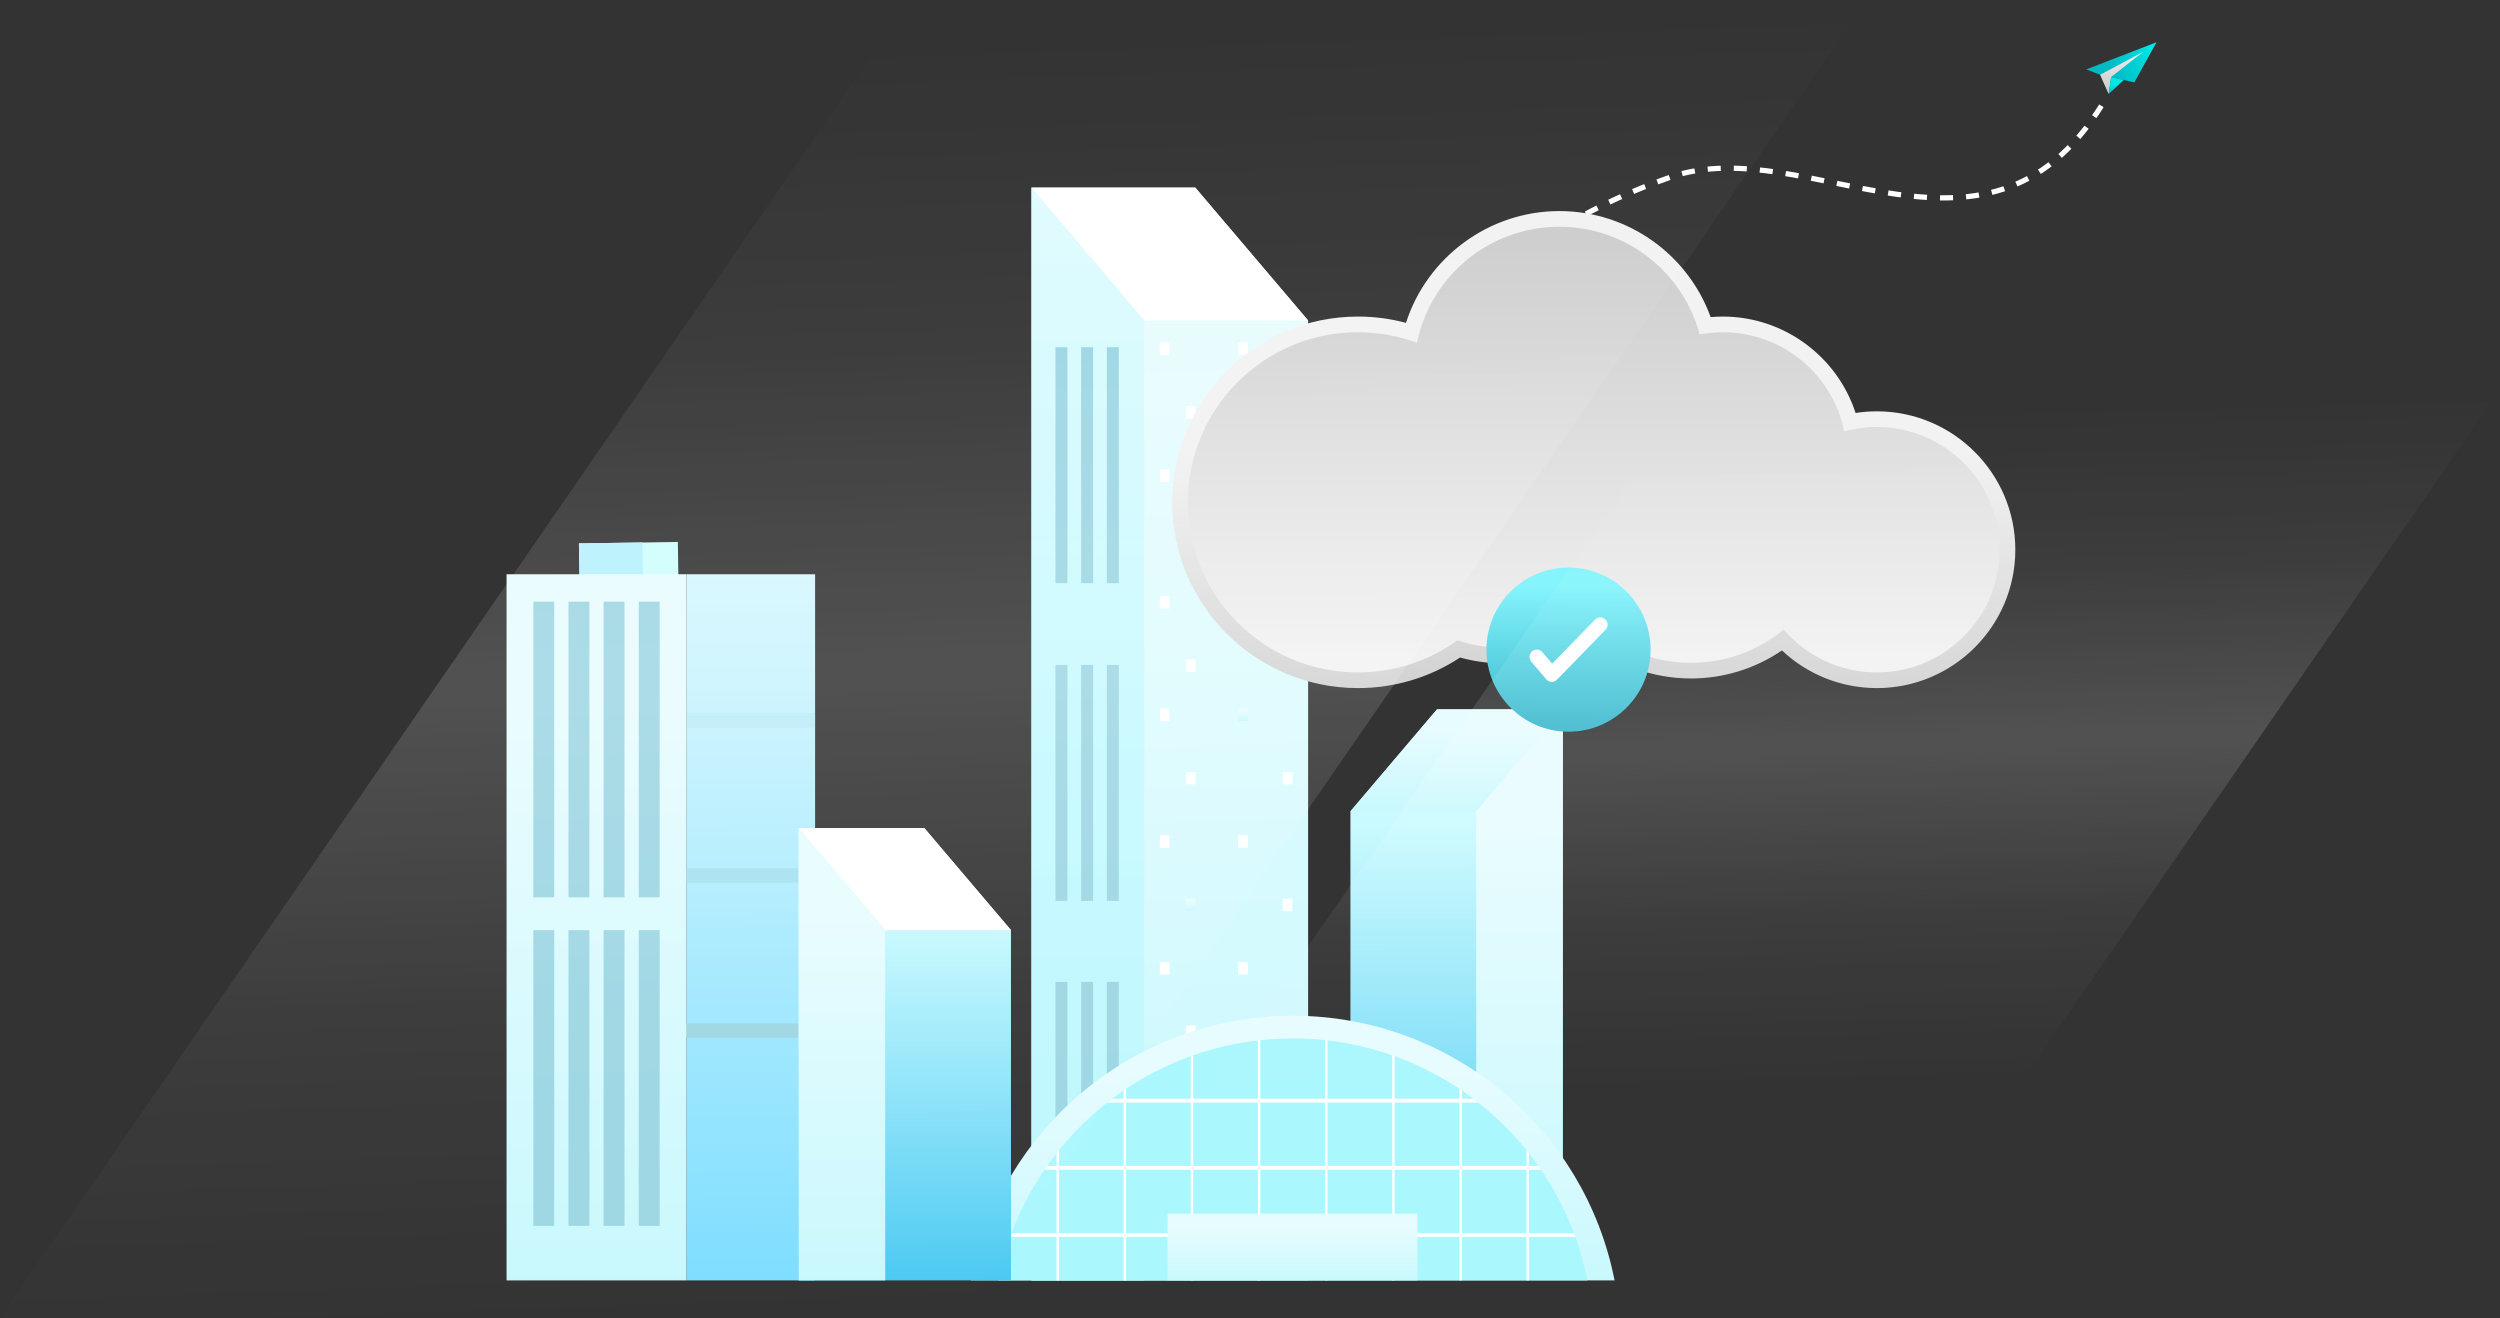 <svg width="533" height="281" viewBox="0 0 533 281" fill="none" xmlns="http://www.w3.org/2000/svg">
<rect x="0" y="0" width="533" height="281" fill="#333333" stroke="none"/>
<path d="M326.013 128.048C323.071 127.554 320.245 126.642 317.666 125.107C309.789 120.418 306.024 110.886 305.149 101.762C303.876 88.489 307.735 74.788 315.751 64.131C325.552 51.1 340.722 43.174 356.11 37.783C385.357 27.54 424.579 63.579 449.411 20.244" stroke="url(#paint0_linear_44_96)" stroke-width="1.112" stroke-miterlimit="10" stroke-dasharray="2.78 2.78"/>
<path d="M333.187 272.873V151.225H306.374L287.91 172.974V272.873H333.187Z" fill="url(#paint1_linear_44_96)"/>
<path d="M333.187 151.225L314.722 172.974H287.91L306.375 151.225H333.187Z" fill="url(#paint2_linear_44_96)"/>
<path d="M333.186 272.873V151.225L314.722 172.974V272.873H333.186Z" fill="url(#paint3_linear_44_96)"/>
<path d="M278.888 272.982V68.332L254.836 40H219.91V272.982H278.888Z" fill="url(#paint4_linear_44_96)"/>
<path d="M219.91 40L243.962 68.331H278.888L254.836 40H219.91Z" fill="white"/>
<path d="M243.962 272.982V68.332L219.91 40V272.982H243.962Z" fill="url(#paint5_linear_44_96)"/>
<path d="M238.53 74.029H235.976V124.339H238.53V74.029Z" fill="#9DD6E3"/>
<path d="M233.053 74.029H230.499V124.339H233.053V74.029Z" fill="#9DD6E3"/>
<path d="M227.576 74.029H225.022V124.339H227.576V74.029Z" fill="#9DD6E3"/>
<path d="M238.53 141.764H235.976V192.073H238.53V141.764Z" fill="#9DD6E3"/>
<path d="M233.053 141.764H230.499V192.073H233.053V141.764Z" fill="#9DD6E3"/>
<path d="M227.576 141.764H225.022V192.073H227.576V141.764Z" fill="#9DD6E3"/>
<path d="M238.53 209.332H235.976V259.641H238.53V209.332Z" fill="#9DD6E3"/>
<path d="M233.053 209.332H230.499V259.641H233.053V209.332Z" fill="#9DD6E3"/>
<path d="M227.576 209.332H225.022V259.641H227.576V209.332Z" fill="#9DD6E3"/>
<path d="M249.338 73.061H247.26V75.72H249.338V73.061Z" fill="url(#paint6_linear_44_96)"/>
<path d="M254.908 86.568H252.83V89.228H254.908V86.568Z" fill="url(#paint7_linear_44_96)"/>
<path d="M275.526 86.568H273.448V89.228H275.526V86.568Z" fill="url(#paint8_linear_44_96)"/>
<path d="M266.045 73.061H263.967V75.72H266.045V73.061Z" fill="url(#paint9_linear_44_96)"/>
<path d="M249.338 100.08H247.26V102.739H249.338V100.08Z" fill="white"/>
<path d="M254.908 113.587H252.83V116.246H254.908V113.587Z" fill="url(#paint10_linear_44_96)"/>
<path d="M275.526 113.587H273.448V116.246H275.526V113.587Z" fill="url(#paint11_linear_44_96)"/>
<path d="M266.045 100.08H263.967V102.739H266.045V100.08Z" fill="#B6F0FD"/>
<path d="M249.338 127.099H247.26V129.758H249.338V127.099Z" fill="white"/>
<path d="M254.908 140.603H252.83V143.262H254.908V140.603Z" fill="white"/>
<path d="M275.526 140.603H273.448V143.262H275.526V140.603Z" fill="url(#paint12_linear_44_96)"/>
<path d="M266.045 127.099H263.967V129.758H266.045V127.099Z" fill="url(#paint13_linear_44_96)"/>
<path d="M249.338 151.075H247.26V153.734H249.338V151.075Z" fill="white"/>
<path d="M254.908 164.583H252.83V167.242H254.908V164.583Z" fill="url(#paint14_linear_44_96)"/>
<path d="M275.527 164.583H273.449V167.242H275.527V164.583Z" fill="white"/>
<path d="M266.044 151.075H263.966V153.734H266.044V151.075Z" fill="url(#paint15_linear_44_96)"/>
<path d="M249.338 178.095H247.26V180.754H249.338V178.095Z" fill="url(#paint16_linear_44_96)"/>
<path d="M254.908 191.602H252.83V194.261H254.908V191.602Z" fill="url(#paint17_linear_44_96)"/>
<path d="M275.527 191.602H273.449V194.261H275.527V191.602Z" fill="url(#paint18_linear_44_96)"/>
<path d="M266.044 178.095H263.966V180.754H266.044V178.095Z" fill="url(#paint19_linear_44_96)"/>
<path d="M249.338 205.109H247.26V207.769H249.338V205.109Z" fill="white"/>
<path d="M254.908 218.617H252.83V221.276H254.908V218.617Z" fill="white"/>
<path d="M275.527 218.617H273.449V221.276H275.527V218.617Z" fill="url(#paint20_linear_44_96)"/>
<path d="M266.044 205.109H263.966V207.769H266.044V205.109Z" fill="url(#paint21_linear_44_96)"/>
<path d="M144.516 115.541L123.429 115.851L123.739 136.947L144.826 136.637L144.516 115.541Z" fill="#CEFEFE"/>
<path d="M136.968 115.652L123.429 115.851L123.739 136.947L137.278 136.748L136.968 115.652Z" fill="#B6F0FD"/>
<path d="M173.78 122.432H146.345V272.983H173.78V122.432Z" fill="url(#paint22_linear_44_96)"/>
<path opacity="0.2" d="M173.78 152.05H146.345V155.139H173.78V152.05Z" fill="#9DD6E3"/>
<path opacity="0.5" d="M173.78 185.114H146.345V188.204H173.78V185.114Z" fill="#9DD6E3"/>
<path d="M173.78 218.181H146.345V221.27H173.78V218.181Z" fill="#9DD6E3"/>
<path d="M146.345 122.432H108V272.983H146.345V122.432Z" fill="url(#paint23_linear_44_96)"/>
<path d="M118.164 128.272H113.707V191.31H118.164V128.272Z" fill="#9DD6E3"/>
<path d="M125.656 128.272H121.199V191.31H125.656V128.272Z" fill="#9DD6E3"/>
<path d="M133.147 128.272H128.69V191.31H133.147V128.272Z" fill="#9DD6E3"/>
<path d="M140.639 128.272H136.182V191.31H140.639V128.272Z" fill="#9DD6E3"/>
<path d="M118.164 261.35H113.707V198.312H118.164V261.35Z" fill="#9DD6E3"/>
<path d="M125.656 261.35H121.199V198.312H125.656V261.35Z" fill="#9DD6E3"/>
<path d="M133.147 261.35H128.69V198.312H133.147V261.35Z" fill="#9DD6E3"/>
<path d="M140.639 261.35H136.182V198.312H140.639V261.35Z" fill="#9DD6E3"/>
<path d="M344.228 272.982C337.916 240.826 309.613 216.555 275.608 216.555C241.602 216.555 213.299 240.826 206.988 272.982H344.228Z" fill="url(#paint24_linear_44_96)"/>
<path d="M338.442 272.984C332.626 243.576 306.722 221.39 275.607 221.39C244.491 221.39 218.588 243.576 212.772 272.984H338.442Z" fill="#ABF7FE"/>
<path d="M225.25 272.982H225.767V263.712H239.557V272.982H240.074V263.712H253.874V272.982H254.392V263.712H268.191V272.982H268.71V263.712H282.509V272.982H283.027V263.712H296.817V272.982H297.335V263.712H311.144V272.982H311.662V263.712H325.452V272.982H325.97V263.712H335.88C335.86 263.671 335.85 263.621 335.829 263.58C335.748 263.346 335.657 263.113 335.565 262.889H325.969V249.384H328.549C328.366 249.11 328.183 248.836 327.99 248.572H325.969V245.861C325.797 245.647 325.624 245.424 325.452 245.211V248.572H311.662V235.077H315.165C314.81 234.793 314.454 234.519 314.099 234.255H311.662V232.508C311.5 232.386 311.327 232.264 311.144 232.153V234.255H297.334V225.177C297.161 225.105 296.989 225.045 296.816 224.994V234.255H283.027V221.815C282.874 221.794 282.732 221.785 282.58 221.764C282.559 221.764 282.529 221.764 282.509 221.754V234.254H268.709V221.754C268.688 221.764 268.658 221.764 268.638 221.764C268.485 221.784 268.343 221.794 268.191 221.815V234.254H254.391V224.993C254.219 225.044 254.046 225.105 253.873 225.176V234.254H240.074V232.152C239.891 232.264 239.719 232.385 239.556 232.507V234.254H237.119C236.764 234.518 236.409 234.792 236.053 235.076H239.556V248.571H225.767V245.22C225.584 245.444 225.411 245.657 225.249 245.88V248.571H223.238C223.046 248.835 222.863 249.109 222.68 249.383H225.249V262.888H215.653C215.562 263.112 215.47 263.345 215.389 263.579C215.369 263.619 215.359 263.67 215.339 263.711H225.249L225.25 272.982ZM311.663 249.384H325.452V262.889H311.663V249.384ZM297.335 235.076H311.145V248.571H297.335V235.076ZM297.335 249.384H311.145V262.889H297.335V249.384ZM283.027 235.076H296.817V248.571H283.027V235.076ZM283.027 249.384H296.817V262.889H283.027V249.384ZM268.71 235.076H282.51V248.571H268.71V235.076ZM268.71 249.384H282.51V262.889H268.71V249.384ZM254.392 235.076H268.192V248.571H254.392V235.076ZM254.392 249.384H268.192V262.889H254.392V249.384ZM240.074 235.076H253.874V248.571H240.074V235.076ZM240.074 249.384H253.874V262.889H240.074V249.384ZM225.767 249.384H239.557V262.889H225.767V249.384Z" fill="white"/>
<path d="M302.192 258.744H248.91V272.982H302.192V258.744Z" fill="url(#paint25_linear_44_96)"/>
<path d="M215.539 272.983V198.304L197.074 176.555H170.262V272.983H215.539Z" fill="url(#paint26_linear_44_96)"/>
<path d="M170.262 176.555L188.727 198.304H215.539L197.074 176.555H170.262Z" fill="white"/>
<path d="M188.727 272.983V198.304L170.262 176.555V272.983H188.727Z" fill="url(#paint27_linear_44_96)"/>
<path d="M400.151 146.7C392.568 146.7 385.351 143.807 379.913 138.671C374.238 142.546 367.468 144.652 360.541 144.652C352.284 144.652 344.479 141.759 338.283 136.453C332.937 139.721 326.848 141.435 320.511 141.435C317.353 141.435 314.261 141.013 311.294 140.179C304.83 144.45 297.336 146.7 289.515 146.7C267.677 146.7 249.91 128.934 249.91 107.097C249.91 85.259 267.677 67.493 289.515 67.493C293 67.493 296.431 67.943 299.756 68.834C304.251 54.826 317.458 45 332.452 45C346.976 45 359.844 54.157 364.711 67.606C365.574 67.531 366.448 67.493 367.327 67.493C380.278 67.493 391.681 75.959 395.609 88.044C397.12 87.812 398.639 87.695 400.151 87.695C416.425 87.695 429.666 100.934 429.666 117.208C429.666 133.47 416.426 146.7 400.151 146.7Z" fill="url(#paint28_linear_44_96)"/>
<path d="M426.324 117.21C426.324 131.662 414.604 143.36 400.152 143.36C392.199 143.36 385.061 139.814 380.281 134.218C374.927 138.646 368.054 141.312 360.541 141.312C351.972 141.312 344.217 137.831 338.621 132.213C333.532 135.914 327.275 138.095 320.512 138.095C317.097 138.095 313.792 137.545 310.73 136.509C304.76 140.827 297.446 143.36 289.515 143.36C269.489 143.36 253.253 127.146 253.253 107.098C253.253 87.073 269.489 70.836 289.515 70.836C293.943 70.836 298.173 71.629 302.094 73.083C304.98 58.961 317.471 48.343 332.452 48.343C346.772 48.343 358.844 58.08 362.37 71.298C363.978 70.99 365.63 70.836 367.327 70.836C380.104 70.836 390.745 79.913 393.19 91.963C395.415 91.368 397.751 91.038 400.152 91.038C414.604 91.037 426.324 102.758 426.324 117.21Z" fill="url(#paint29_linear_44_96)"/>
<path d="M351.91 138.5C351.91 148.151 344.061 156 334.41 156C324.76 156 316.91 148.151 316.91 138.5C316.91 128.849 324.76 121 334.41 121C344.061 121.001 351.91 128.849 351.91 138.5Z" fill="url(#paint30_linear_44_96)"/>
<path d="M330.836 145.369C330.818 145.369 330.8 145.369 330.781 145.369C330.344 145.351 329.93 145.15 329.644 144.816L326.458 141.046C325.905 140.389 325.989 139.41 326.646 138.851C327.297 138.297 328.282 138.382 328.841 139.039L330.915 141.495L340.072 132.095C340.668 131.493 341.653 131.468 342.274 132.07C342.888 132.666 342.9 133.651 342.298 134.272L331.95 144.901C331.657 145.199 331.256 145.369 330.836 145.369Z" fill="white"/>
<path d="M444.787 14.791L459.775 9L455.043 17.559L450.06 16.448L449.574 20.029L447.746 15.94L444.787 14.791Z" fill="url(#paint31_linear_44_96)"/>
<path d="M447.745 15.939L456.982 11.002L450.078 16.429L449.574 20.028L447.745 15.939Z" fill="url(#paint32_linear_44_96)"/>
<path d="M452.799 17.035L449.574 20.028L450.079 16.429L452.799 17.035Z" fill="url(#paint33_linear_44_96)"/>
<path opacity="0.3" d="M193.986 0H398L204.014 281H0L193.986 0Z" fill="url(#paint34_linear_44_96)"/>
<path opacity="0.3" d="M361.004 83H533L429.996 232H258L361.004 83Z" fill="url(#paint35_linear_44_96)"/>
<defs>
<linearGradient id="paint0_linear_44_96" x1="304.707" y1="74.196" x2="449.587" y2="74.196" gradientUnits="userSpaceOnUse">
<stop stop-color="white"/>
<stop offset="1" stop-color="white"/>
</linearGradient>
<linearGradient id="paint1_linear_44_96" x1="310.546" y1="354.229" x2="310.546" y2="137.303" gradientUnits="userSpaceOnUse">
<stop offset="0.108" stop-color="#00ACEA"/>
<stop offset="0.826" stop-color="#CAFAFF"/>
</linearGradient>
<linearGradient id="paint2_linear_44_96" x1="310.546" y1="187.52" x2="310.546" y2="148.736" gradientUnits="userSpaceOnUse">
<stop offset="0.108" stop-color="#B6F6FD"/>
<stop offset="0.826" stop-color="#E7FCFE"/>
</linearGradient>
<linearGradient id="paint3_linear_44_96" x1="323.953" y1="354.229" x2="323.953" y2="137.303" gradientUnits="userSpaceOnUse">
<stop offset="0.108" stop-color="#B6F6FD"/>
<stop offset="0.826" stop-color="#E7FCFE"/>
</linearGradient>
<linearGradient id="paint4_linear_44_96" x1="249.396" y1="428.796" x2="249.396" y2="13.337" gradientUnits="userSpaceOnUse">
<stop offset="0.108" stop-color="#B6F6FD"/>
<stop offset="0.826" stop-color="#E7FCFE"/>
</linearGradient>
<linearGradient id="paint5_linear_44_96" x1="231.935" y1="428.796" x2="231.935" y2="13.337" gradientUnits="userSpaceOnUse">
<stop offset="0.108" stop-color="#B6F6FD"/>
<stop offset="0.644" stop-color="#C3F9FF"/>
<stop offset="1" stop-color="#E7FCFE"/>
</linearGradient>
<linearGradient id="paint6_linear_44_96" x1="248.299" y1="75.667" x2="248.299" y2="72.966" gradientUnits="userSpaceOnUse">
<stop stop-color="white"/>
<stop offset="0.954" stop-color="white"/>
</linearGradient>
<linearGradient id="paint7_linear_44_96" x1="253.869" y1="89.174" x2="253.869" y2="86.474" gradientUnits="userSpaceOnUse">
<stop stop-color="white"/>
<stop offset="0.954" stop-color="white"/>
</linearGradient>
<linearGradient id="paint8_linear_44_96" x1="274.487" y1="89.174" x2="274.487" y2="86.474" gradientUnits="userSpaceOnUse">
<stop stop-color="white"/>
<stop offset="0.954" stop-color="white"/>
</linearGradient>
<linearGradient id="paint9_linear_44_96" x1="265.006" y1="75.667" x2="265.006" y2="72.966" gradientUnits="userSpaceOnUse">
<stop stop-color="white"/>
<stop offset="0.954" stop-color="white"/>
</linearGradient>
<linearGradient id="paint10_linear_44_96" x1="253.869" y1="118.025" x2="253.869" y2="113.283" gradientUnits="userSpaceOnUse">
<stop offset="0.108" stop-color="#BFB6FD"/>
<stop offset="0.826" stop-color="#EAE7FE"/>
</linearGradient>
<linearGradient id="paint11_linear_44_96" x1="274.488" y1="118.025" x2="274.488" y2="113.283" gradientUnits="userSpaceOnUse">
<stop offset="0.108" stop-color="#BFB6FD"/>
<stop offset="0.826" stop-color="#EAE7FE"/>
</linearGradient>
<linearGradient id="paint12_linear_44_96" x1="274.488" y1="145.04" x2="274.488" y2="140.298" gradientUnits="userSpaceOnUse">
<stop offset="0.108" stop-color="#BFB6FD"/>
<stop offset="0.826" stop-color="#EAE7FE"/>
</linearGradient>
<linearGradient id="paint13_linear_44_96" x1="265.006" y1="131.536" x2="265.006" y2="126.794" gradientUnits="userSpaceOnUse">
<stop offset="0.108" stop-color="#BFB6FD"/>
<stop offset="0.826" stop-color="#EAE7FE"/>
</linearGradient>
<linearGradient id="paint14_linear_44_96" x1="253.869" y1="167.189" x2="253.869" y2="164.489" gradientUnits="userSpaceOnUse">
<stop stop-color="white"/>
<stop offset="0.954" stop-color="white"/>
</linearGradient>
<linearGradient id="paint15_linear_44_96" x1="265.005" y1="155.513" x2="265.005" y2="150.771" gradientUnits="userSpaceOnUse">
<stop offset="0.108" stop-color="#B6F6FD"/>
<stop offset="0.826" stop-color="#E7FCFE"/>
</linearGradient>
<linearGradient id="paint16_linear_44_96" x1="248.299" y1="180.701" x2="248.299" y2="178.001" gradientUnits="userSpaceOnUse">
<stop stop-color="white"/>
<stop offset="0.954" stop-color="white"/>
</linearGradient>
<linearGradient id="paint17_linear_44_96" x1="253.869" y1="196.039" x2="253.869" y2="191.297" gradientUnits="userSpaceOnUse">
<stop offset="0.108" stop-color="#B6F6FD"/>
<stop offset="0.826" stop-color="#E7FCFE"/>
</linearGradient>
<linearGradient id="paint18_linear_44_96" x1="274.488" y1="194.208" x2="274.488" y2="191.507" gradientUnits="userSpaceOnUse">
<stop stop-color="white"/>
<stop offset="0.954" stop-color="white"/>
</linearGradient>
<linearGradient id="paint19_linear_44_96" x1="265.005" y1="180.701" x2="265.005" y2="178.001" gradientUnits="userSpaceOnUse">
<stop stop-color="white"/>
<stop offset="0.954" stop-color="white"/>
</linearGradient>
<linearGradient id="paint20_linear_44_96" x1="274.488" y1="221.223" x2="274.488" y2="218.523" gradientUnits="userSpaceOnUse">
<stop stop-color="white"/>
<stop offset="0.954" stop-color="white"/>
</linearGradient>
<linearGradient id="paint21_linear_44_96" x1="265.005" y1="207.715" x2="265.005" y2="205.015" gradientUnits="userSpaceOnUse">
<stop stop-color="white"/>
<stop offset="0.954" stop-color="white"/>
</linearGradient>
<linearGradient id="paint22_linear_44_96" x1="157.911" y1="379" x2="157.911" y2="91.5" gradientUnits="userSpaceOnUse">
<stop stop-color="#40CCFF"/>
<stop offset="1" stop-color="#E7FCFE"/>
</linearGradient>
<linearGradient id="paint23_linear_44_96" x1="127.17" y1="373.669" x2="127.17" y2="105.202" gradientUnits="userSpaceOnUse">
<stop offset="0.108" stop-color="#B6F6FD"/>
<stop offset="0.826" stop-color="#E7FCFE"/>
</linearGradient>
<linearGradient id="paint24_linear_44_96" x1="275.6" y1="310.72" x2="275.6" y2="210.097" gradientUnits="userSpaceOnUse">
<stop offset="0.108" stop-color="#B6F6FD"/>
<stop offset="0.826" stop-color="#E7FCFE"/>
</linearGradient>
<linearGradient id="paint25_linear_44_96" x1="275.548" y1="282.504" x2="275.548" y2="257.115" gradientUnits="userSpaceOnUse">
<stop offset="0.108" stop-color="#B6F6FD"/>
<stop offset="0.826" stop-color="#E7FCFE"/>
</linearGradient>
<linearGradient id="paint26_linear_44_96" x1="192.898" y1="337.473" x2="192.898" y2="165.519" gradientUnits="userSpaceOnUse">
<stop offset="0.108" stop-color="#00ACEA"/>
<stop offset="0.826" stop-color="#CAFAFF"/>
</linearGradient>
<linearGradient id="paint27_linear_44_96" x1="179.494" y1="337.473" x2="179.494" y2="165.519" gradientUnits="userSpaceOnUse">
<stop offset="0.108" stop-color="#B6F6FD"/>
<stop offset="0.826" stop-color="#E7FCFE"/>
</linearGradient>
<linearGradient id="paint28_linear_44_96" x1="339.788" y1="156.463" x2="339.788" y2="96.616" gradientUnits="userSpaceOnUse">
<stop offset="0.017" stop-color="#CCCCCC"/>
<stop offset="1" stop-color="#F2F2F2"/>
</linearGradient>
<linearGradient id="paint29_linear_44_96" x1="339.788" y1="48.199" x2="339.788" y2="140.363" gradientUnits="userSpaceOnUse">
<stop offset="0.017" stop-color="#CCCCCC"/>
<stop offset="1" stop-color="#F2F2F2"/>
</linearGradient>
<linearGradient id="paint30_linear_44_96" x1="334.41" y1="124.988" x2="334.41" y2="155.258" gradientUnits="userSpaceOnUse">
<stop stop-color="#85F4FC"/>
<stop offset="1" stop-color="#36B5CB"/>
</linearGradient>
<linearGradient id="paint31_linear_44_96" x1="445.689" y1="17.509" x2="460.904" y2="12.392" gradientUnits="userSpaceOnUse">
<stop offset="0.287" stop-color="#00B9C3"/>
<stop offset="0.644" stop-color="#01D0D5"/>
<stop offset="0.942" stop-color="#01E7E6"/>
</linearGradient>
<linearGradient id="paint32_linear_44_96" x1="450.777" y1="20.264" x2="453.213" y2="9.831" gradientUnits="userSpaceOnUse">
<stop offset="0.017" stop-color="#CCCCCC"/>
<stop offset="1" stop-color="#F2F2F2"/>
</linearGradient>
<linearGradient id="paint33_linear_44_96" x1="449.791" y1="21.236" x2="450.974" y2="17.951" gradientUnits="userSpaceOnUse">
<stop offset="0.287" stop-color="#00B9C3"/>
<stop offset="0.644" stop-color="#01D0D5"/>
<stop offset="0.942" stop-color="#01E7E6"/>
</linearGradient>
<linearGradient id="paint34_linear_44_96" x1="331.328" y1="4.695" x2="340.776" y2="273.721" gradientUnits="userSpaceOnUse">
<stop stop-color="white" stop-opacity="0"/>
<stop offset="0.226" stop-color="white" stop-opacity="0.15"/>
<stop offset="0.495" stop-color="white" stop-opacity="0.5"/>
<stop offset="0.764" stop-color="white" stop-opacity="0.15"/>
<stop offset="1" stop-color="white" stop-opacity="0"/>
</linearGradient>
<linearGradient id="paint35_linear_44_96" x1="486.933" y1="85.489" x2="490.779" y2="228.213" gradientUnits="userSpaceOnUse">
<stop stop-color="white" stop-opacity="0"/>
<stop offset="0.226" stop-color="white" stop-opacity="0.15"/>
<stop offset="0.495" stop-color="white" stop-opacity="0.5"/>
<stop offset="0.764" stop-color="white" stop-opacity="0.15"/>
<stop offset="1" stop-color="white" stop-opacity="0"/>
</linearGradient>
</defs>
</svg>
